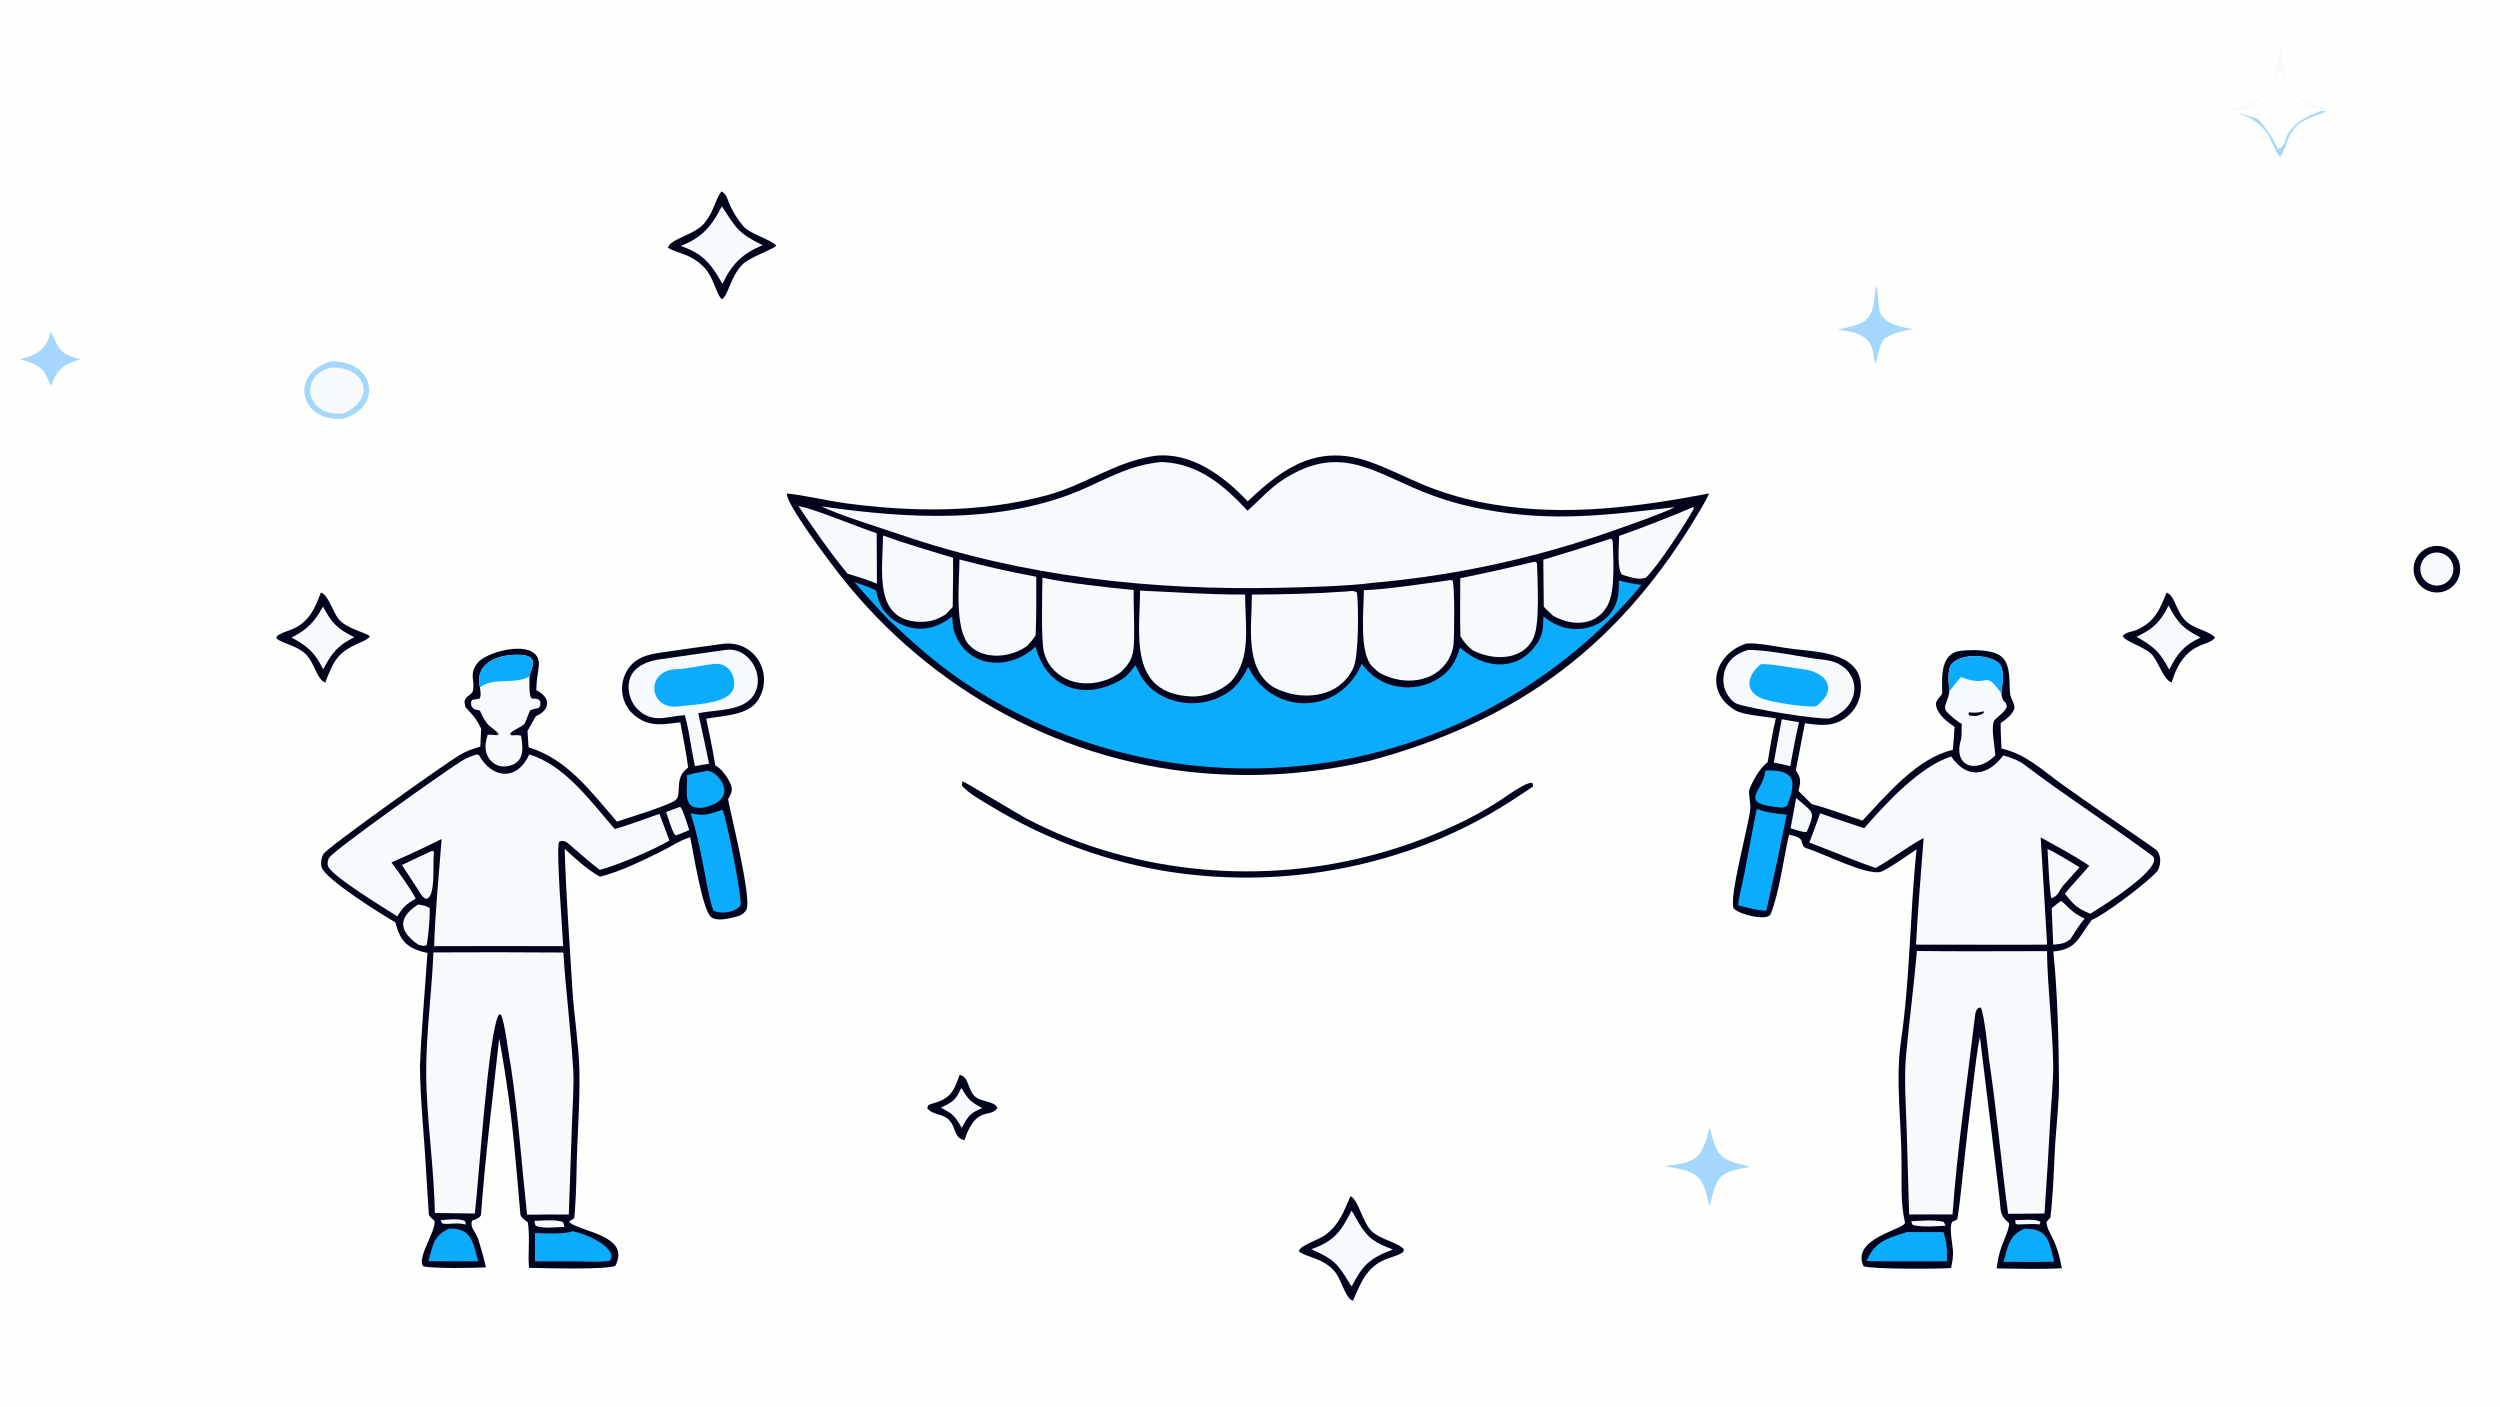 <svg version="1.1" xmlns="http://www.w3.org/2000/svg" style="display: block;" viewBox="0 0 2048 1152" width="1820" height="1024" preserveAspectRatio="none">
<path transform="translate(0,0)" fill="rgb(254,254,253)" d="M 0 0 L 2048 0 L 2048 1152 L 0 1152 L 0 0 z"/>
<path transform="translate(0,0)" fill="rgb(2,4,29)" d="M 946.32 373.301 C 976.272 370.065 1002.74 390.077 1022.14 410.624 C 1051.96 382.13 1080.35 363.02 1123.36 378.644 C 1138.08 383.988 1152.96 391.67 1167.55 397.651 C 1185.57 404.894 1204.35 410.101 1223.53 413.173 C 1283.03 423.05 1341.65 415.243 1400.15 404.134 C 1398.31 408.212 1396.5 411.438 1394.26 415.279 C 1329.03 527.288 1245.2 590.086 1121.29 623.293 C 1076.07 633.827 1029.45 637.111 983.194 633.022 C 862.602 622.345 753.848 559.074 681.726 462.685 C 675.195 453.957 643.873 412.289 644.586 404.207 C 656.874 405.161 678.965 410.336 692.99 412.199 C 747.645 419.462 803.399 420.062 857.027 405.787 C 889.429 397.161 913.478 378.01 946.32 373.301 z"/>
<path transform="translate(0,0)" fill="rgb(246,250,252)" d="M 1022.03 418.288 C 1031.91 409.498 1040.57 399.53 1051.71 392.436 C 1096.41 363.984 1123.28 385.15 1164.1 402.134 C 1180.55 408.889 1197.67 413.898 1215.17 417.077 C 1271.44 427.843 1316.51 421.837 1372.05 415.382 C 1360.19 421.121 1338.35 428.699 1325.56 433.185 C 1260.87 456.461 1193.44 471.288 1124.96 477.3 C 1104.35 480.092 1069.69 480.94 1049.14 481.389 C 943.058 483.705 838.476 472.364 737.702 437.864 C 720.665 432.032 688.922 422.355 672.878 414.734 C 743.919 424.908 822.561 429.72 889.769 399.494 C 911.421 389.756 927.565 380.571 951.64 378.383 C 981.902 379.576 1002.3 397.286 1022.03 418.288 z"/>
<path transform="translate(0,0)" fill="rgb(11,172,252)" d="M 1326.25 475.401 C 1332.21 477.161 1338.36 478.042 1344.49 479.08 C 1339.86 484.984 1334.17 491.344 1329.04 496.854 C 1252.51 578.523 1146.49 626.184 1034.62 629.214 C 947.879 631.68 862.511 607.196 790.268 559.132 C 765.682 542.448 749.805 528.04 728.273 507.937 C 718.546 497.736 709.069 487.298 699.851 476.634 C 705.611 478.706 712.268 480.883 717.659 483.628 C 720.092 494.33 721.871 499.119 730.424 506.7 C 746.86 518.526 764.591 517.256 780.031 504.928 C 780.263 507.618 780.477 513.185 781.163 515.545 C 790.482 547.572 826.665 550.123 848.266 529.604 C 857.356 563.926 889.009 574.941 919.921 555.734 C 923.802 553.323 927.318 548.483 930.143 544.786 C 935.498 556.737 940.964 564.613 953.367 570.655 C 966.154 576.774 980.842 577.587 994.226 572.916 C 1008.57 567.848 1016.19 559.412 1022.51 546.204 C 1041.7 586.245 1097.52 586.382 1115.53 543.536 C 1121.94 552.386 1129.75 558.222 1140.4 561.216 C 1152.38 564.605 1165.21 563.128 1176.1 557.106 C 1187.41 550.754 1192.62 542.355 1196.02 530.297 C 1216.07 548.543 1245.3 550.962 1260.8 524.339 C 1264.36 518.234 1264.15 511.807 1264.37 504.862 C 1267.83 507.632 1271.12 509.805 1275.25 511.683 C 1297.34 521.706 1324.55 509.694 1325.97 484.005 C 1326.13 481.158 1326.2 478.278 1326.25 475.401 z"/>
<path transform="translate(0,0)" fill="rgb(246,250,252)" d="M 933.954 483.723 C 963.509 485.039 990.048 487.028 1020 486.928 C 1019.97 513.063 1025.5 539.057 1008.41 558.244 C 1000.25 565.821 987.167 570.865 976.086 570.398 C 924.118 568.208 933.727 519.197 933.954 483.723 z"/>
<path transform="translate(0,0)" fill="rgb(246,250,252)" d="M 1103.08 484.415 C 1105.97 484.071 1109.67 483.377 1111.65 485.552 C 1112.98 496.792 1113.26 537.284 1108.59 547.165 C 1096.79 572.164 1065.71 574.654 1043.39 562.899 C 1019.08 547.686 1025.58 512.707 1025.55 486.979 C 1052 486.767 1076.72 486.324 1103.08 484.415 z"/>
<path transform="translate(0,0)" fill="rgb(246,250,252)" d="M 853.954 473.166 C 875.454 477.709 906.774 481.089 928.696 483.249 C 928.56 496.707 929.351 510.599 929.029 524.017 C 928.721 536.812 927.042 541.902 918.257 550.395 C 902.366 562.158 878.186 563.816 863.615 549.089 C 859.538 544.921 856.642 539.744 855.223 534.089 C 852.667 524.308 853.849 485.44 853.954 473.166 z"/>
<path transform="translate(0,0)" fill="rgb(246,250,252)" d="M 1186 475.411 C 1187.96 474.878 1188.05 475.04 1189.97 475.461 C 1191.77 479.601 1191.48 522.42 1190.65 528.394 C 1190.07 532.412 1188.75 536.287 1186.74 539.819 C 1175.45 559.809 1149.07 561.521 1130.39 551.185 C 1128.17 549.621 1126.09 547.851 1124.2 545.901 C 1113.34 534.908 1117.14 500.38 1117.29 483.357 C 1135.52 482.846 1166.94 477.951 1186 475.411 z"/>
<path transform="translate(0,0)" fill="rgb(246,250,252)" d="M 1256.49 460.161 L 1257.8 460.069 L 1259.14 461.414 C 1259.43 475.558 1261.63 510.479 1256.33 522.23 C 1247.82 541.113 1223.59 541.366 1206.51 532.644 C 1201.66 528.872 1199.58 526.219 1196.38 521.073 C 1195.89 505.989 1196.28 488.79 1196.26 473.54 C 1216.42 469.45 1236.5 464.99 1256.49 460.161 z"/>
<path transform="translate(0,0)" fill="rgb(246,250,252)" d="M 786.001 458.228 C 806.785 463.717 827.765 468.434 848.898 472.37 C 848.881 488.107 849.088 504.654 848.385 520.302 C 846.265 523.733 844.318 525.8 841.665 528.809 C 828.328 538.807 806.151 540.693 794.281 528.623 C 781.485 515.612 785.964 476.075 786.001 458.228 z"/>
<path transform="translate(0,0)" fill="rgb(246,250,252)" d="M 723.399 438.535 C 739.993 444.865 763.366 451.461 780.741 456.834 C 780.898 469.993 780.583 483.819 780.468 497.029 C 778.877 499.046 776.313 501.509 774.463 503.4 C 767.948 507.209 762.8 509.24 755.048 509.279 C 715.126 509.482 723.072 467.202 723.399 438.535 z"/>
<path transform="translate(0,0)" fill="rgb(246,250,252)" d="M 1319.74 441.1 C 1320.12 441.364 1320.81 442.516 1321.13 442.97 C 1321.55 456.643 1323.49 483.273 1317.12 495.428 C 1308.03 512.798 1288.25 513.247 1272.3 504.332 C 1269.9 502.256 1267 499.223 1264.67 496.936 C 1264.62 484.093 1264.49 471.25 1264.28 458.408 C 1282.86 452.929 1301.34 447.159 1319.74 441.1 z"/>
<path transform="translate(0,0)" fill="rgb(246,250,252)" d="M 654.05 414.479 C 665.668 416.195 704.388 432.269 718.202 436.747 L 718.37 477.997 C 709.663 474.594 703.319 472.506 694.331 469.89 C 679.529 451.916 667.163 433.731 654.05 414.479 z"/>
<path transform="translate(0,0)" fill="rgb(246,250,252)" d="M 1387.36 415.159 L 1387.49 416.718 C 1380.85 428.874 1357.58 464.662 1348.21 473.133 C 1342.41 475.351 1335.23 472.564 1329.32 470.82 C 1324.21 468.455 1326.31 445.051 1326.44 438.901 C 1347 431.648 1367.32 423.73 1387.36 415.159 z"/>
<path transform="translate(0,0)" fill="rgb(2,4,29)" d="M 1430.52 527.074 C 1433 526.887 1435.49 526.894 1437.96 527.098 C 1448.79 527.935 1459.43 530.423 1470.15 531.642 C 1491.73 534.096 1527.82 535.201 1524.26 566.734 C 1523.35 574.804 1519.23 582.166 1512.82 587.16 C 1501.83 595.718 1491.14 593.99 1478.6 592.357 C 1476.18 605.202 1473.69 618.032 1471.12 630.847 C 1471.35 631.191 1471.58 631.535 1471.8 631.879 L 1472.15 632.451 C 1475.87 638.449 1474.75 640.994 1473.33 647.844 C 1476.95 651.307 1480.6 655.049 1484.17 658.593 C 1493.95 660.848 1515.38 668.65 1525.74 672.104 C 1545.86 650.572 1570.79 620.733 1599.75 614.156 C 1600.42 607.773 1600.78 601.632 1601.15 595.235 C 1595.23 591.298 1587.64 585.654 1586.09 578.134 C 1584.6 573.626 1591.16 569.92 1591.09 567.102 C 1590.81 554.701 1589.26 534.77 1606.52 532.971 C 1615.33 532.053 1632.29 531.687 1639.5 537.671 C 1647.78 544.551 1645.59 559.008 1646.74 568.596 C 1647.16 571.723 1649.76 574.656 1650.3 579.67 C 1649.17 585.006 1643.13 589.227 1638.93 592.284 C 1638.9 599.338 1639.27 606.014 1639.64 613.05 C 1659.66 617.596 1673.15 630.787 1689.48 642.528 C 1714.53 660.538 1740.08 677.449 1765.31 695.21 C 1770.56 698.909 1770.65 707.106 1767.78 712.767 C 1760.96 721.751 1722.24 750.486 1713.66 753.375 C 1702.55 767.417 1701.85 777.593 1682.07 779.234 C 1685.57 812.969 1686.53 852.827 1686.74 886.76 C 1686.85 904.572 1684.09 925.576 1683.24 943.706 C 1682.42 961.008 1681.78 980.361 1679.64 997.366 C 1678.01 998.82 1677.86 998.952 1676.57 1000.7 C 1676.16 1004.19 1679.26 1009.66 1680.96 1013 C 1685.37 1021.66 1687.33 1029.14 1689.05 1038.68 C 1673.14 1039.65 1651.73 1039.01 1635.67 1038.86 C 1636.76 1030.84 1637.3 1027.86 1639.9 1020.22 C 1640.68 1018.03 1647.47 1003.23 1645.47 1001.49 C 1638.08 995.092 1639.2 992.238 1638.2 983.148 C 1637.08 973.092 1635.78 962.594 1634.54 952.382 L 1621.95 849.429 C 1619.65 859.658 1617.83 876.545 1616.49 887.178 C 1613.39 912.123 1610.52 937.097 1607.89 962.096 C 1606.68 973.167 1605.41 986.311 1603.63 997.449 C 1603.3 999.457 1601.57 999.611 1599.46 1000.51 C 1596.04 1005.05 1600.17 1020.57 1599.94 1026.81 C 1599.78 1031.42 1599.26 1033.97 1598.33 1038.51 C 1589.49 1039.3 1532.73 1039.63 1526.62 1037.01 C 1515.76 1013.7 1561.82 1006.79 1560.52 1001.08 C 1556.76 984.611 1557.97 968.587 1557.71 952.282 C 1557.78 919.796 1552.57 884.795 1557.27 852.702 C 1564.9 800.531 1564.52 747.681 1570.06 695.583 C 1565.78 698.415 1545.59 712.717 1540.65 714.038 C 1528.81 717.203 1493.19 698.645 1479.81 694.713 C 1476.73 693.81 1476.43 690.688 1475.65 688.154 C 1473.53 685.157 1469.29 684.583 1465.61 683.588 C 1461.31 701.419 1457.65 731.512 1450.48 748.652 C 1447.97 754.656 1425.04 749.183 1420.31 744.088 C 1415.94 736.068 1432.59 675.451 1433.83 662.906 C 1434.29 658.257 1432.09 649.395 1433.16 646.521 C 1435.62 639.93 1442.06 628.197 1448 624.372 C 1450.03 612.046 1451.84 600.566 1454.75 588.395 C 1446.08 586.708 1428.31 585.786 1421.45 581.679 C 1395.54 566.171 1404.42 535.6 1430.52 527.074 z"/>
<path transform="translate(0,0)" fill="rgb(246,250,252)" d="M 1641.04 618.747 C 1646.34 620.013 1653.75 622.799 1658.1 626.101 C 1692.06 651.905 1729.07 675.603 1763.04 700.801 C 1774.98 709.66 1719.42 744.081 1712.32 748.334 C 1701.39 743.903 1698.67 740.82 1691.51 731.892 C 1697.92 724.259 1704.99 716.788 1711.57 709.153 C 1701.9 702.114 1682.37 691.709 1671.72 685.847 L 1677.01 773.646 C 1663.4 773.852 1649.39 773.704 1635.75 773.729 L 1569.63 773.651 C 1570.96 746.14 1573.79 714.05 1575.84 686.276 C 1561.98 693.805 1550.15 703.268 1536.59 710.854 C 1520.88 705.638 1498.54 696.106 1482.17 690.013 C 1485.29 682.354 1488.21 673.916 1491.07 666.1 C 1502.9 670.343 1515.21 674.304 1527.16 678.309 C 1545.08 657.701 1572.66 627.835 1598.39 619.531 C 1611.16 638.276 1628.17 635.902 1641.04 618.747 z"/>
<path transform="translate(0,0)" fill="rgb(246,250,252)" d="M 1570.34 778.864 C 1605.68 779.287 1641.53 778.978 1676.9 778.968 C 1677.26 808.655 1681.52 841.657 1681.96 871.584 C 1682.15 884.707 1680.37 903.161 1679.58 916.808 C 1678.23 942.505 1676.66 968.189 1674.85 993.858 L 1645.05 994.123 C 1639.39 952.467 1635.64 909.138 1629.43 867.763 C 1628.45 859.663 1625.62 831.47 1622.77 825.322 L 1620.8 825.346 C 1619.32 826.637 1618.38 828.42 1618.15 830.396 C 1611.62 885.186 1603.56 939.594 1599.49 994.674 C 1587.65 994.591 1575.81 994.595 1563.97 994.685 L 1561.96 925.239 C 1561.32 905.441 1559.66 883.125 1561.5 863.62 C 1564.17 835.353 1567.85 807.176 1570.34 778.864 z"/>
<path transform="translate(0,0)" fill="rgb(246,250,252)" d="M 1431.99 532.287 C 1450.04 532.172 1476.38 538.483 1494.97 540.515 C 1523.71 543.656 1528.93 577.475 1498.75 588.417 C 1487.79 589.23 1435.79 580.859 1422.96 576.454 C 1418.92 575.067 1414.39 568.803 1412.93 564.22 C 1410.98 557.926 1411.56 551.118 1414.56 545.248 C 1418.3 538.066 1424.62 534.593 1431.99 532.287 z"/>
<path transform="translate(0,0)" fill="rgb(11,172,252)" d="M 1442.65 543.932 C 1452.61 543.686 1466.01 546.811 1476.17 547.921 C 1495.33 550.015 1507.07 564 1487.75 578.437 C 1479.19 579.492 1452.32 575.347 1444.01 572.278 C 1428.66 566.605 1430.73 553.292 1442.65 543.932 z"/>
<path transform="translate(0,0)" fill="rgb(246,250,252)" d="M 1596.81 566.376 C 1596.53 560.324 1594.85 547.892 1599.02 543.504 C 1607.03 535.071 1628.59 535.749 1637.16 542.88 C 1642.84 547.603 1640.15 561.018 1639.51 567.94 C 1640.73 577.127 1643.49 573.018 1644 578.896 C 1642.47 583.109 1636.6 586.826 1634.09 589.629 C 1630.47 593.68 1634.09 611.453 1634.65 618.666 C 1618.14 634.927 1599.49 626.919 1606.57 605.425 C 1606.98 604.19 1607.01 594.981 1607.05 592.933 C 1603.95 591.279 1596.74 585.448 1594.61 582.706 C 1591.19 578.298 1595.93 574.422 1596.7 567.43 L 1596.81 566.376 z"/>
<path transform="translate(0,0)" fill="rgb(11,172,252)" d="M 1596.81 566.376 C 1596.53 560.324 1594.85 547.892 1599.02 543.504 C 1607.03 535.071 1628.59 535.749 1637.16 542.88 C 1642.84 547.603 1640.15 561.018 1639.51 567.94 C 1624.83 547.226 1630.5 564.103 1606.55 554.525 C 1602.99 558.189 1599.94 562.332 1596.81 566.376 z"/>
<path transform="translate(0,0)" fill="rgb(2,4,29)" d="M 1624.54 582.639 L 1624.85 582.538 L 1625.36 583.252 L 1624.37 584.454 C 1619.52 586.713 1618.76 586.617 1613.39 586.065 L 1612.55 584.764 L 1612.93 583.421 C 1617.45 583.729 1619.24 583.937 1623.64 582.863 L 1624.54 582.639 z"/>
<path transform="translate(0,0)" fill="rgb(11,172,252)" d="M 1439.14 662.439 C 1447.44 665.713 1454.97 666.347 1463.71 667.157 C 1458.42 693.401 1452.87 719.588 1447.03 745.715 C 1442.02 746.393 1429.16 742.818 1423.86 741.407 C 1424.28 737.787 1424.89 734.225 1425.7 730.673 C 1430.86 708.06 1434.39 685.135 1439.14 662.439 z"/>
<path transform="translate(0,0)" fill="rgb(11,172,252)" d="M 1562.07 1009.06 L 1592.21 1009.09 C 1595.04 1019.14 1595.11 1022.97 1594.87 1033.04 L 1565.5 1033.02 C 1553.33 1033.15 1541.16 1033.07 1528.99 1032.8 L 1531.36 1028.14 C 1537.62 1015.89 1549.89 1013.05 1562.07 1009.06 z"/>
<path transform="translate(0,0)" fill="rgb(11,172,252)" d="M 1658.6 1006.31 C 1678.07 1006.18 1678.51 1016.88 1682.8 1033.3 L 1668.25 1033.55 C 1659.31 1033.6 1650.22 1033.45 1641.26 1033.39 C 1645 1021.08 1645.67 1011.36 1658.6 1006.31 z"/>
<path transform="translate(0,0)" fill="rgb(11,172,252)" d="M 1446.22 630.988 C 1469.56 630.456 1472.37 638.327 1464.25 659.299 C 1463.6 660.98 1461.74 660.961 1460.02 661.445 C 1421.28 658.503 1445.02 648.246 1446.22 630.988 z"/>
<path transform="translate(0,0)" fill="rgb(246,250,252)" d="M 1688.23 737.885 C 1691.95 739.624 1696.16 747.329 1707.73 752.238 C 1702.92 758.159 1700.14 762.65 1696.09 769.121 C 1691.39 773.084 1687.96 773.038 1682 773.679 C 1681.64 763.765 1681.21 753.853 1680.72 743.945 C 1682.23 742.42 1686.34 739.363 1688.23 737.885 z"/>
<path transform="translate(0,0)" fill="rgb(246,250,252)" d="M 1677.32 695.355 C 1682.88 697.536 1697.79 706.81 1703.55 710.298 L 1690.73 724.644 C 1686.79 728.596 1686.97 733.404 1680.59 735.681 C 1679.07 733.477 1677.65 700.751 1677.32 695.355 z"/>
<path transform="translate(0,0)" fill="rgb(246,250,252)" d="M 1459.61 589.079 L 1473.71 591.556 C 1471.01 602.762 1468.72 616.108 1466.52 627.596 C 1462.72 626.306 1457.19 625.379 1453.13 624.565 C 1455.17 612.715 1457.33 600.886 1459.61 589.079 z"/>
<path transform="translate(0,0)" fill="rgb(246,250,252)" d="M 1471.43 653.571 C 1485.5 666.129 1487.6 663.527 1480.07 681.365 C 1477.54 681.997 1470 679.278 1466.86 678.37 C 1468.45 670.117 1469.98 661.85 1471.43 653.571 z"/>
<path transform="translate(0,0)" fill="rgb(246,250,252)" d="M 1565.68 1000.21 C 1572.94 999.843 1584.94 998.769 1591.93 1000.64 C 1592.73 1000.85 1593.28 1002.8 1593.76 1003.88 C 1586.64 1004.21 1574.08 1005.3 1567.25 1003.27 C 1566.5 1003.05 1566.09 1001.24 1565.68 1000.21 z"/>
<path transform="translate(0,0)" fill="rgb(246,250,252)" d="M 1650.79 999.357 C 1655.32 999.219 1668.81 997.94 1671.65 1000.93 L 1670.69 1002.84 C 1663.77 1001.7 1653.49 1003.56 1651.28 1002.46 L 1650.79 999.357 z"/>
<path transform="translate(0,0)" fill="rgb(2,4,29)" d="M 591.753 527.37 C 618.122 523.686 634.506 551.631 621.107 573.205 C 613.104 586.092 592.269 586.102 578.541 588.572 C 581.271 601.516 583.86 613.82 586.006 626.886 C 591.417 629.81 596.559 637.042 598.739 642.826 C 600.592 647.742 598.833 650.019 596.457 654.61 C 598.915 668.46 616.32 736.799 611.352 745.16 C 609.43 748.393 606.443 750.018 602.89 750.854 C 597.173 752.201 587.895 754.796 582.754 751.234 C 575.412 746.147 567.961 697.344 565.364 685.7 C 556.486 688.445 550.616 692.856 542.402 696.931 C 526.335 704.9 508.894 713.569 491.538 718.033 C 480.652 712.012 471.793 703.509 462.588 695.204 C 463.676 732.908 466.601 771.813 468.851 809.532 C 470.113 830.707 474.158 855.837 474.644 876.512 C 475.272 903.218 472.64 932.978 472.296 960.049 C 472.156 971.012 471.447 985.965 470.575 997.034 C 470.474 998.305 468.389 998.959 466.818 999.813 L 466.479 1001.09 C 476.389 1009.21 516.97 1011.88 504.087 1036.72 C 496.982 1040.09 444.102 1038.56 433.332 1038.36 C 432.365 1026.14 434.305 1013.82 432.439 1001.11 C 430.369 999.544 426.492 997.057 426.269 994.383 C 424.995 979.08 423.659 963.617 422.177 948.341 C 419.301 915.498 414.882 882.808 408.937 850.38 C 403.747 898.295 397.565 946.442 394.051 994.611 C 393.868 997.112 389.82 998.572 387.778 999.336 L 386.76 999.711 C 384.744 1004.86 389.166 1008.28 391.569 1014.4 L 391.89 1015.23 C 394.299 1023.18 396.276 1029.86 398.064 1037.96 C 388.77 1038.47 354.831 1039.13 346.806 1037.1 C 340.94 1030.73 357.554 1007.78 355.931 999.824 C 354.942 999.03 351.4 995.957 351.32 994.65 C 350.621 983.21 349.707 971.797 349.116 960.349 C 347.616 931.257 344.267 902.119 344.029 872.995 C 345.197 843.238 348.152 810.482 350.183 780.521 C 334.734 777.115 327.692 771.56 323.977 755.464 C 313.144 749.214 266.462 720.265 263.48 710.193 C 262.496 706.87 263.237 702.223 265.103 699.266 C 268.569 693.776 363.95 625.87 376.157 618.561 C 381.815 615.173 387.179 613.267 393.47 611.507 L 394.156 596.911 C 389.934 587.873 387.778 586.356 381.196 579.029 C 380.907 577.254 380.664 575.761 380.467 574.547 C 382.431 569.231 382.677 571.746 387.095 566.799 C 389.818 558.139 383.497 552.103 391.424 542.71 C 400.427 532.043 444.989 521.924 441.28 546.631 C 440.279 553.306 439.482 557.822 439.334 565.244 C 451.59 571.441 450.873 581.369 438.967 586.578 L 432.146 598.62 L 432.995 612.005 C 465.341 622.088 483.707 648.087 505.385 672.912 C 515.299 669.461 543.776 661.095 552.64 655.812 C 559.811 651.537 551.101 637.334 563.724 628.673 C 562.299 617.043 559.433 603.27 557.299 591.588 C 544.113 593.018 533.202 595.922 521.088 586.905 C 514.956 582.418 510.905 575.637 509.861 568.111 C 508.775 560.406 510.825 552.588 515.551 546.406 C 523.349 536.309 535.848 535.261 547.605 533.547 C 562.302 531.404 577.04 529.402 591.753 527.37 z"/>
<path transform="translate(0,0)" fill="rgb(246,250,252)" d="M 390.069 617.978 L 392.218 618.225 C 402.852 637.671 423.445 640.174 433.556 617.934 C 462.685 626.543 483.844 656.316 503.585 678.949 C 512.889 676.534 530.523 669.878 540.2 666.535 L 548.402 688.386 C 535.932 695.893 505.033 708.933 491.344 712.407 C 483.595 706.652 476.648 700.196 469.26 694.026 C 465.675 691.031 462.295 686.839 457.859 689.584 C 455.591 698.306 460.737 761.078 461.344 774.877 L 398.5 774.832 L 355.673 774.92 C 356.292 748.587 359.803 714.045 361.766 687.161 C 348.254 693.951 334.542 700.336 320.649 706.308 C 327.275 715.283 335.222 726.235 340.619 735.864 C 332.516 740.783 330.509 742.527 325.449 750.512 C 315.879 744.268 271.327 717.421 268.658 709.248 C 268.025 707.309 268.481 704.446 269.478 702.702 C 273.113 696.345 365.768 630.887 378.301 623.155 C 382.033 620.852 385.927 619.367 390.069 617.978 z"/>
<path transform="translate(0,0)" fill="rgb(246,250,252)" d="M 355.057 780.025 C 390.538 779.819 426.021 779.853 461.502 780.129 C 463.528 812.584 467.89 845.429 469.669 877.739 C 470.249 888.277 468.931 909.063 468.551 920.199 L 465.957 994.701 C 454.568 994.605 443.178 994.651 431.79 994.841 C 427.351 954.208 424.594 914.003 418.506 873.236 C 416.722 864.838 413.389 835.575 410.24 830.825 L 408.701 830.993 C 400.114 843.926 392.025 969.41 389.004 993.872 L 356.202 993.434 C 355.639 955.565 349.27 915.799 349.133 878.274 C 349.019 846.985 353.82 811.782 355.057 780.025 z"/>
<path transform="translate(0,0)" fill="rgb(246,250,252)" d="M 593.777 532.404 C 613.433 528.957 627.823 553.523 617.218 569.575 C 608.509 582.757 586.6 581.038 572.013 584.12 C 575.128 597.76 577.959 611.804 580.87 625.517 C 577.166 625.963 573.034 626.797 569.324 627.463 C 568.216 622.529 567.268 616.944 566.296 611.927 C 564.792 602.851 563.563 594.564 560.963 585.692 C 547.675 586.533 536.901 591.938 525.397 583.556 C 519.874 579.486 516.213 573.37 515.234 566.579 C 512.819 549.671 525.46 542.202 540.281 540.052 C 558.113 537.466 575.909 534.778 593.777 532.404 z"/>
<path transform="translate(0,0)" fill="rgb(11,172,252)" d="M 580.621 544.306 C 586.466 543.647 589.783 542.719 594.91 546.193 C 601.287 550.312 603.989 562.136 598.58 567.947 C 590.577 576.547 567.583 577.169 556.243 578.46 C 531.355 582.215 527.604 548.259 555.168 547.985 C 560.739 547.929 574.576 545.238 580.621 544.306 z"/>
<path transform="translate(0,0)" fill="rgb(246,250,252)" d="M 393.178 562.938 C 388.249 541.93 409.939 535.425 426.434 536.332 C 443.996 537.298 433.648 549.454 433.78 554.179 C 433.803 558.481 433.113 569.448 435.462 571.997 C 440.206 572.511 440.321 571.663 442.629 574.395 C 442.59 578.438 443.145 577.241 441.166 579.862 C 438.684 580.394 436.898 580.816 434.479 581.577 C 432.329 585.292 431.361 590.223 429.618 592.731 C 427.868 595.252 419.595 597.989 417.795 601.041 L 419.048 602.281 C 421.827 602.146 424.125 601.834 426.814 602.507 C 428.895 614.101 429.434 625.618 414.821 627.637 C 411.051 628.182 407.219 627.187 404.19 624.877 C 396.654 619.055 396.587 609.873 399.615 601.659 C 402.223 601.843 404.833 601.996 407.445 602.119 L 408.494 600.806 C 399.809 592.661 399.807 596.184 393.104 582.012 C 388.746 580.789 388.735 581.536 386.285 578.637 C 385.86 575.137 385.353 575.667 386.75 573.204 C 388.738 572.905 390.722 572.588 392.704 572.252 C 394.513 569.561 393.499 566.919 393.178 562.938 z"/>
<path transform="translate(0,0)" fill="rgb(11,172,252)" d="M 393.178 562.938 C 388.249 541.93 409.939 535.425 426.434 536.332 C 443.996 537.298 433.648 549.454 433.78 554.179 C 419.337 561.157 404.993 554.229 393.178 562.938 z"/>
<path transform="translate(0,0)" fill="rgb(11,172,252)" d="M 591.824 663.195 C 594.999 668.907 608.426 737.48 606.607 741.563 C 602.158 747.383 590.661 748.895 584.448 745.858 C 581.839 739.518 579.102 724.315 577.695 717.074 C 574.172 698.942 571.477 683.729 565.671 666.037 C 576.953 668.788 580.836 666.73 591.824 663.195 z"/>
<path transform="translate(0,0)" fill="rgb(11,172,252)" d="M 468.675 1008.42 C 476.149 1008.98 506.516 1021.03 499.886 1032.38 C 494.726 1033.97 477.816 1033.15 471.783 1033.06 L 438.277 1033.02 L 438.226 1009.87 C 446.113 1010.09 461.581 1011.11 468.675 1008.42 z"/>
<path transform="translate(0,0)" fill="rgb(11,172,252)" d="M 367.972 1006.2 C 386.686 1005.86 387.378 1017.79 391.81 1032.97 L 374.5 1033.02 L 351.019 1032.91 C 354.732 1019.7 354.855 1012.06 367.972 1006.2 z"/>
<path transform="translate(0,0)" fill="rgb(11,172,252)" d="M 579.609 631.286 C 587.927 631.284 607.48 654.545 576.272 661.422 C 557.543 663.911 563.933 646.177 562.632 634.929 C 567.366 633.384 574.551 632.245 579.609 631.286 z"/>
<path transform="translate(0,0)" fill="rgb(246,250,252)" d="M 353.67 696.999 L 355.029 697.007 C 355.2 697.392 355.372 697.778 355.543 698.164 C 354.118 705.435 357.48 734.788 349.187 736.198 C 345.752 734.822 344.463 731.873 342.503 728.674 L 329.277 708.463 C 337.349 704.517 345.481 700.695 353.67 696.999 z"/>
<path transform="translate(0,0)" fill="rgb(246,250,252)" d="M 342.484 740.778 C 345.51 741.191 350.035 741.87 352.082 744.042 C 352.222 751.674 350.985 766.638 349.485 774.101 C 346.575 775.238 346.172 774.525 342.707 773.718 C 326.696 762.67 325.677 751.627 342.484 740.778 z"/>
<path transform="translate(0,0)" fill="rgb(246,250,252)" d="M 556.483 660.98 L 557.62 661.243 C 559.723 663.926 563.368 676.035 564.642 679.871 L 554.253 684.129 L 552.735 683.65 C 550.23 679.614 547.308 669.913 545.661 665.039 L 556.483 660.98 z"/>
<path transform="translate(0,0)" fill="rgb(246,250,252)" d="M 437.79 999.865 C 443.822 999.793 456.84 998.361 461.479 1001.18 L 462.363 1004.87 C 455.925 1004.9 444.499 1006.56 438.991 1003.88 C 438.308 1003.55 438.029 1000.97 437.79 999.865 z"/>
<path transform="translate(0,0)" fill="rgb(246,250,252)" d="M 360.791 999.426 C 366.073 998.763 376.407 997.719 380.902 1000.06 L 381.765 1002.89 C 372.472 1000.83 368.811 1003.2 362.245 1002.05 L 360.791 999.426 z"/>
<path transform="translate(0,0)" fill="rgb(2,4,29)" d="M 590.992 156.722 C 595.33 158.832 595.934 163.388 597.852 167.76 C 600.687 174.057 604.396 179.922 608.869 185.183 C 614.721 191.958 630.567 195.515 635.904 201.156 C 634.484 203.815 613.422 210.849 607.85 216.956 L 607.398 217.461 C 598.422 227.331 596.62 241.565 591.503 245.081 C 587.087 242.199 584.808 227.079 576.598 218.724 C 565.298 207.223 553.319 207.279 547.27 202.826 C 548.08 196.267 568.277 192.302 576.102 183.781 C 584.617 174.51 585.732 163.625 590.992 156.722 z"/>
<path transform="translate(0,0)" fill="rgb(246,250,252)" d="M 591.358 168.932 C 603.301 187.254 604.509 190.726 624.742 200.873 C 608.131 207.599 599.34 216.507 591.876 232.45 C 590.954 231.295 587.637 225.151 586.42 223.389 C 577.755 210.844 571.602 206.531 557.714 201.43 C 575.468 194.44 582.981 185.178 591.358 168.932 z"/>
<path transform="translate(0,0)" fill="rgb(2,4,29)" d="M 1106.34 979.641 C 1112.85 982.627 1116.07 1001.11 1123.76 1008.42 C 1130.87 1015.16 1146.2 1018.04 1150.03 1023.17 L 1149.66 1025.15 C 1146.16 1028.23 1139.84 1029.46 1135.21 1031.34 C 1119.33 1037.8 1114.7 1050.8 1108.41 1065.24 C 1102.49 1064.39 1099.19 1048.22 1093.31 1041.28 C 1083.99 1030.3 1071.08 1030.07 1064.09 1025.03 C 1064.55 1019.73 1080.33 1015.75 1086.56 1010.8 C 1097.69 1001.95 1100.78 992.068 1106.34 979.641 z"/>
<path transform="translate(0,0)" fill="rgb(246,250,252)" d="M 1107.16 991.566 C 1108.03 992.566 1111.78 999.464 1112.64 1000.92 C 1120.95 1014.88 1126.77 1017.86 1141.06 1023.34 C 1121.98 1030.57 1116.53 1035.85 1107.43 1053.37 C 1106.73 1052.8 1106.57 1052.67 1106.09 1051.88 C 1095.08 1033.66 1092.72 1031.56 1074.2 1023.13 C 1093.48 1016.25 1098.38 1008.62 1107.16 991.566 z"/>
<path transform="translate(0,0)" fill="rgb(2,4,29)" d="M 788.5 639.911 C 790.646 640.327 834.735 667.251 841.456 670.685 C 861.043 680.889 881.514 689.299 902.618 695.81 C 997.872 725.127 1100.6 718.171 1191.04 676.282 C 1203.83 670.459 1216.18 663.715 1228 656.104 C 1233.45 652.621 1250.79 639.695 1255.3 641.283 L 1256.03 644.021 C 1230.52 661.373 1211.31 673.079 1182.73 685.616 C 1109.3 716.955 1028.36 726.334 949.709 712.614 C 900.299 703.627 854.067 685.989 811.274 659.964 C 804.693 655.962 793.781 650.047 788.498 643.995 C 787.504 642.856 788.144 641.754 788.5 639.911 z"/>
<path transform="translate(0,0)" fill="rgb(2,4,29)" d="M 262.813 485.36 C 268.344 486.096 272.664 500.993 277.348 506.976 C 283.535 514.878 300.883 518.329 303.061 521.271 C 301.194 523.608 298.029 524.948 295.291 526.138 C 276.133 534.464 273.499 540.927 266.432 559.039 C 259.086 555.939 258.006 542.98 250.152 535.444 C 243.048 528.628 231.041 527.051 226.55 522.87 L 226.637 521.231 C 230.474 517.876 236.189 516.951 240.932 514.655 C 253.725 508.462 258.265 497.627 262.813 485.36 z"/>
<path transform="translate(0,0)" fill="rgb(246,250,252)" d="M 264.595 496.787 C 272.02 510.635 276.583 515.155 290.206 521.891 C 276.133 528.88 271.92 534.946 264.726 548.125 C 258.008 534.38 251.787 529.098 238.842 522.147 C 251.822 515.664 257.729 509.187 264.595 496.787 z"/>
<path transform="translate(0,0)" fill="rgb(2,4,29)" d="M 1774.84 485.357 C 1782.64 487.942 1782.31 503.344 1793.47 510.914 C 1799.84 515.229 1811.63 517.985 1814.51 522.149 C 1809.96 530.013 1789.29 524.047 1779.08 558.909 C 1773.17 557.634 1768.63 543.643 1763.72 537.098 C 1758.12 529.628 1739.32 525.307 1739.07 520.608 C 1742.05 517.406 1746.56 517.61 1750.87 515.663 C 1765.37 509.113 1769.46 498.766 1774.84 485.357 z"/>
<path transform="translate(0,0)" fill="rgb(246,250,252)" d="M 1776.5 495.928 C 1784.36 510.745 1788.38 514.586 1802.67 522.179 C 1788.85 528.607 1783.69 535.258 1777.04 548.439 C 1769.24 533.558 1764.15 529.429 1750.19 521.528 C 1764.04 514.948 1769.71 509.537 1776.5 495.928 z"/>
<path transform="translate(0,0)" fill="rgb(164,215,251)" d="M 270.521 296.131 C 306.348 293.771 315.158 333.5 280.6 343.039 C 245.173 345.578 237.103 306.108 270.521 296.131 z"/>
<path transform="translate(0,0)" fill="rgb(246,250,252)" d="M 270.211 301.115 C 299.142 299.437 309.005 325.76 281.897 338.453 C 271.399 340.174 259.594 336.535 255.341 325.956 C 253.576 321.595 253.71 316.695 255.711 312.437 C 258.799 305.863 263.832 303.526 270.211 301.115 z"/>
<path transform="translate(0,0)" fill="rgb(2,4,29)" d="M 786.139 880.312 C 793.727 881.925 792.591 891.705 798.149 897.489 C 803.375 902.929 815.207 901.434 817.081 907.601 C 810.4 916.375 799.922 904.871 789.978 933.89 C 779.764 931.192 784.121 920.808 774.61 915.049 C 770.2 912.379 762.448 912.086 759.656 907.614 L 760.277 905.338 C 763.681 903.36 766.892 903.238 770.516 901.603 C 780.578 897.065 782.651 889.75 786.139 880.312 z"/>
<path transform="translate(0,0)" fill="rgb(246,250,252)" d="M 787.519 890.955 C 793.415 900.819 794.674 902.198 804.637 907.475 C 794.468 911.702 792.918 914.248 787.901 923.759 C 782.092 913.802 780.851 912.395 770.802 907.166 C 780.999 902.145 782.806 901.155 787.519 890.955 z"/>
<path transform="translate(0,0)" fill="rgb(2,4,29)" d="M 1995.14 447.115 C 2005.45 446.49 2014.39 454.181 2015.31 464.471 C 2016.23 474.761 2008.79 483.916 1998.53 485.128 C 1991.63 485.944 1984.83 482.944 1980.78 477.297 C 1976.73 471.649 1976.07 464.246 1979.05 457.97 C 1982.04 451.694 1988.2 447.536 1995.14 447.115 z"/>
<path transform="translate(0,0)" fill="rgb(246,250,252)" d="M 1991.88 453.236 C 1998.98 450.798 2006.7 454.597 2009.1 461.706 C 2011.5 468.814 2007.66 476.518 2000.54 478.879 C 1993.47 481.221 1985.84 477.416 1983.46 470.362 C 1981.08 463.308 1984.84 455.656 1991.88 453.236 z"/>
<path transform="translate(0,0)" fill="rgb(164,215,251)" d="M 1400.6 923.442 C 1407.05 948.19 1408.37 949.406 1433.59 955.504 C 1407.65 960.519 1406.93 962.052 1400.37 988.129 C 1394.68 960.54 1390.26 959.957 1363.65 954.97 C 1390.18 952.19 1394 948.862 1400.6 923.442 z"/>
<path transform="translate(0,0)" fill="rgb(164,215,251)" d="M 1536.57 233.938 C 1539.21 237.211 1537.9 253.469 1541.08 257.921 C 1547.03 266.246 1557.53 267.769 1566.74 269.529 C 1556.43 271.563 1552.37 272.447 1543.31 277.35 C 1539.29 284.58 1538.35 289.725 1536.7 297.817 C 1535.12 296.983 1535.16 285.495 1531.29 280.438 C 1524.85 272.037 1514.87 271.505 1505.04 269.978 C 1532.64 264.549 1534.31 261.471 1536.57 233.938 z"/>
<path transform="translate(0,0)" fill="rgb(164,215,251)" d="M 41.635 271.718 C 41.961 272.045 45.163 278.756 45.621 279.801 C 50.073 289.961 56.062 291.498 66.003 294.375 C 52.687 298.01 46.94 302.087 42.246 315.365 L 41.694 315.718 C 40.105 313.318 39.275 310.269 38.002 307.649 C 33.823 299.052 24.733 296.499 16.409 294.294 C 30.21 290.46 38.103 286.397 41.635 271.718 z"/>
<path transform="translate(0,0)" fill="rgb(246,250,252)" d="M 1867.52 34.933 C 1870.11 38.007 1868.24 59.941 1875.67 69.933 C 1882.2 78.719 1890.74 85.792 1902.02 88.308 L 1902.96 88.509 L 1902.95 89.119 C 1889.06 91.752 1871.55 70.436 1868.66 57.509 L 1866.98 58.75 C 1860.55 73.174 1845.37 94.08 1826.87 89.529 C 1858.61 82.876 1866.7 65.937 1867.52 34.933 z"/>
<path transform="translate(0,0)" fill="rgb(164,215,251)" d="M 1900.74 91.047 C 1902.51 90.783 1903.37 90.544 1905.04 91.454 L 1906.16 91.123 C 1890.94 97.159 1879.3 99.051 1873.36 116.711 C 1872.34 119.757 1870.02 126.031 1867.93 128.445 C 1865.07 127.458 1860.27 112.263 1856.24 107.815 C 1850.82 101.829 1850.6 101.235 1843.39 96.79 C 1840.19 95.501 1836.18 94.037 1833.28 92.358 C 1837.6 93.915 1845.14 95.648 1848.84 97.254 C 1853.01 99.065 1864.93 117.898 1865.75 121.694 L 1868.24 121.136 C 1872.36 117.917 1871.96 113.56 1874.06 110.033 C 1880.18 99.726 1890.42 94.782 1900.74 91.047 z"/>
</svg>